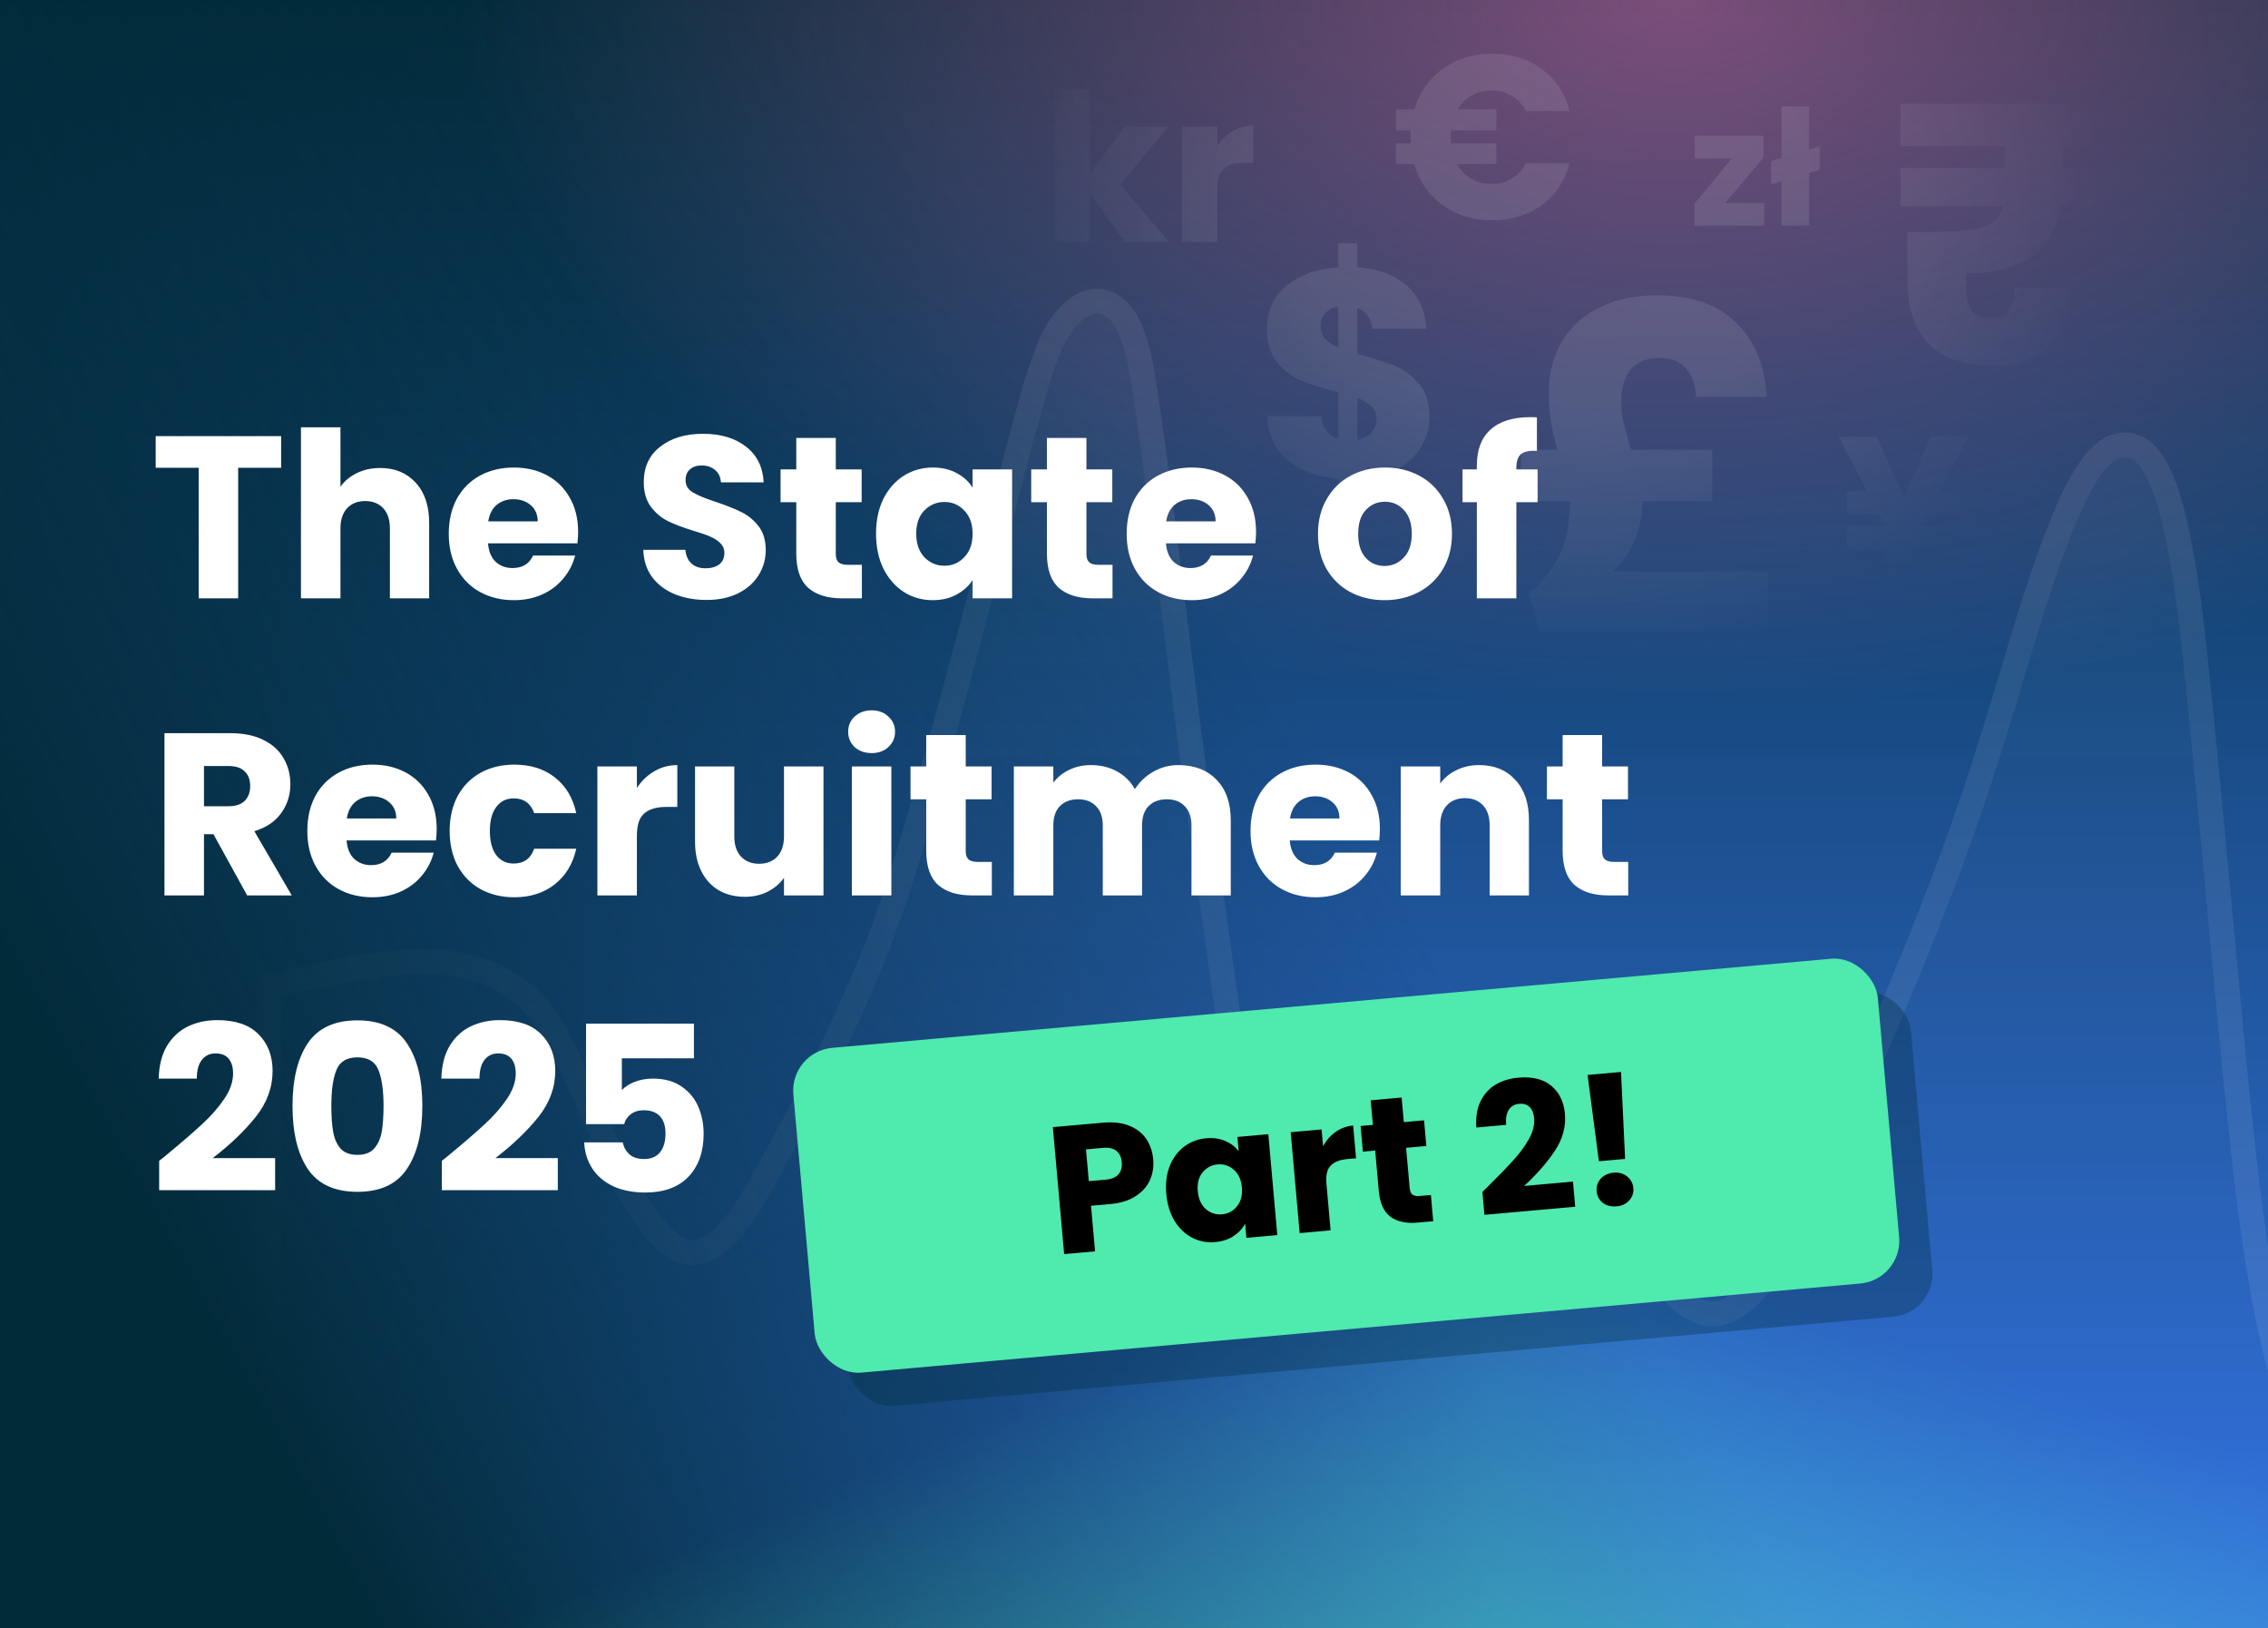<svg width="2749" height="1973" viewBox="0 0 2749 1973" fill="none" xmlns="http://www.w3.org/2000/svg">
<rect x="0" y="0" width="2749" height="1973" fill="#333333" stroke="none"/>
<g clip-path="url(#clip0_202_266)">
<rect width="2749" height="1973" fill="url(#paint0_linear_202_266)"/>
<path d="M510.904 1180.42C453.031 1180.42 373.521 1198.97 341 1208.25V1973H3074C2806.88 1942.37 2803.91 1842.42 2753.81 1678.23C2703.71 1514.04 2692.68 1247.28 2645.39 793.927C2598.09 340.572 2508.94 635.34 2453.24 821.758C2397.54 1008.18 2361.45 1110.93 2211.17 1450.15C2060.88 1789.38 1966.3 1486.39 1910.6 1397.29C1854.9 1308.2 1807.6 1258.31 1685.17 1486.39C1562.73 1714.46 1537.68 1544.85 1512.64 1450.15C1487.59 1355.46 1470.95 1208.25 1445.9 1035.83C1420.85 863.418 1384.6 532.416 1367.95 446.296C1351.31 360.176 1320.66 374.005 1301.22 399.035C1281.78 424.066 1270.57 462.925 1226.08 635.34C1181.59 807.755 1117.48 1049.66 1081.4 1141.56C1045.31 1233.45 1003.45 1322.2 931.109 1450.15C858.769 1578.11 805.871 1530.85 772.416 1486.39C738.96 1441.93 700.075 1339 666.62 1272.31C633.165 1205.62 583.244 1180.42 510.904 1180.42Z" fill="url(#paint1_linear_202_266)" fill-opacity="0.03"/>
<path d="M336.885 1193.82L326 1196.93V1208.25V1973V1988H341H3074L3075.71 1958.1C2943.58 1942.95 2880.84 1911.04 2844.13 1866.2C2825.51 1843.46 2812.8 1816.47 2801.57 1784.31C2794.39 1763.72 2788.07 1741.86 2781.17 1718C2777.13 1704.02 2772.89 1689.36 2768.16 1673.85C2743.58 1593.31 2728.4 1486.89 2713.47 1342.97C2706.94 1280.09 2700.48 1210.3 2693.29 1132.6C2692.27 1121.52 2691.23 1110.28 2690.17 1098.88C2681.7 1007.54 2672.14 905.798 2660.31 792.371C2648.5 679.179 2633.91 610.161 2616.78 574.33C2608.5 557.015 2597.35 542.611 2581.24 539.606C2564.44 536.471 2550.73 547.098 2541.16 558.069C2531.03 569.692 2521.47 586.224 2512.5 605.038C2503.44 624.049 2494.56 646.278 2486 669.905C2468.9 717.142 2452.77 770.931 2438.87 817.464C2383.4 1003.1 2347.57 1105.23 2197.45 1444.08C2160.04 1528.53 2127.55 1569.22 2101.11 1584.56C2088.52 1591.86 2077.58 1593.26 2067.63 1591.28C2057.3 1589.23 2046.58 1583.22 2035.45 1573.2C2012.89 1552.88 1992.19 1519.38 1973.15 1483.77C1966.29 1470.94 1959.57 1457.64 1953.09 1444.83C1942.3 1423.51 1932.2 1403.55 1923.32 1389.34C1909.43 1367.13 1895.17 1345.82 1879.49 1330.74C1863.59 1315.45 1844.23 1304.68 1820.77 1308.05C1798.34 1311.28 1776.18 1326.98 1752.87 1353.9C1729.29 1381.12 1702.77 1421.88 1671.95 1479.29C1641.45 1536.11 1618.24 1565.63 1601.19 1578.18C1592.94 1584.25 1587.5 1585.34 1584.26 1585.15C1581.2 1584.97 1577.6 1583.5 1573.2 1578.92C1563.61 1568.93 1555.11 1549.24 1547.3 1523.48C1542.31 1507.03 1538.06 1489.85 1533.91 1473.1C1531.66 1463.98 1529.43 1454.99 1527.14 1446.32C1508.32 1375.19 1494.31 1274.02 1477.61 1153.42C1472.34 1115.33 1466.79 1075.31 1460.74 1033.68C1449.74 957.898 1436.55 851.355 1423.8 748.312C1422.07 734.402 1420.36 720.555 1418.66 706.857C1404.42 592.108 1391.13 487.147 1382.68 443.451C1378.38 421.19 1372.99 404.299 1366.5 392.042C1360.07 379.897 1351.64 370.619 1340.51 366.797C1328.97 362.835 1318.15 365.942 1309.87 370.839C1301.76 375.637 1294.85 382.788 1289.37 389.834C1277.97 404.515 1269.67 422.572 1258.73 457.427C1247.79 492.275 1233.76 545.523 1211.55 631.592C1166.94 804.487 1103.09 1045.25 1067.43 1136.08C1031.65 1227.21 990.109 1315.32 918.052 1442.77C882.219 1506.15 855.042 1518.84 837.961 1517.95C828.968 1517.48 819.899 1513.31 810.555 1505.79C801.192 1498.26 792.488 1488.11 784.401 1477.37C768.819 1456.66 751.363 1421.33 733.164 1381.46C727.578 1369.22 721.936 1356.59 716.302 1343.97C703.944 1316.29 691.625 1288.71 680.027 1265.59C662.253 1230.16 639.542 1204.71 610.767 1188.32C582.122 1172.01 548.766 1165.42 510.904 1165.42C450.878 1165.42 369.732 1184.45 336.885 1193.82Z" stroke="white" stroke-opacity="0.08" stroke-width="30"/>
<rect width="3121" height="1971" transform="matrix(-1 0 0 1 2524 2)" fill="url(#paint2_linear_202_266)"/>
<ellipse cx="1474" cy="862" rx="1474" ry="862" transform="matrix(1 0 0 -1 556 862)" fill="url(#paint3_radial_202_266)"/>
<g clip-path="url(#paint4_diamond_202_266_clip_path)" data-figma-skip-parse="true"><g transform="matrix(0 -0.687 1.817 -0.083 1810.04 2028.45)"><rect x="0" y="0" width="1478.36" height="1136.08" fill="url(#paint4_diamond_202_266)" opacity="1" shape-rendering="crispEdges"/><rect x="0" y="0" width="1478.36" height="1136.08" transform="scale(1 -1)" fill="url(#paint4_diamond_202_266)" opacity="1" shape-rendering="crispEdges"/><rect x="0" y="0" width="1478.36" height="1136.08" transform="scale(-1 1)" fill="url(#paint4_diamond_202_266)" opacity="1" shape-rendering="crispEdges"/><rect x="0" y="0" width="1478.36" height="1136.08" transform="scale(-1)" fill="url(#paint4_diamond_202_266)" opacity="1" shape-rendering="crispEdges"/></g></g><path d="M1872 1102L3873.38 2407.75H-129.385L1872 1102Z" data-figma-gradient-fill="{&#34;type&#34;:&#34;GRADIENT_DIAMOND&#34;,&#34;stops&#34;:[{&#34;color&#34;:{&#34;r&#34;:0.30980393290519714,&#34;g&#34;:0.91764706373214722,&#34;b&#34;:0.68235296010971069,&#34;a&#34;:0.40000000596046448},&#34;position&#34;:0.079096883535385132},{&#34;color&#34;:{&#34;r&#34;:0.30980393290519714,&#34;g&#34;:0.91764706373214722,&#34;b&#34;:0.68235296010971069,&#34;a&#34;:0.0},&#34;position&#34;:0.82450246810913086}],&#34;stopsVar&#34;:[{&#34;color&#34;:{&#34;r&#34;:0.30980393290519714,&#34;g&#34;:0.91764706373214722,&#34;b&#34;:0.68235296010971069,&#34;a&#34;:0.40000000596046448},&#34;position&#34;:0.079096883535385132},{&#34;color&#34;:{&#34;r&#34;:0.30980393290519714,&#34;g&#34;:0.91764706373214722,&#34;b&#34;:0.68235296010971069,&#34;a&#34;:0.0},&#34;position&#34;:0.82450246810913086}],&#34;transform&#34;:{&#34;m00&#34;:9.5588847167510371e-13,&#34;m01&#34;:3634.1477050781250,&#34;m02&#34;:-7.0311179161071777,&#34;m10&#34;:-1374.9024658203125,&#34;m11&#34;:-166.40261840820312,&#34;m12&#34;:2799.104003906250},&#34;opacity&#34;:1.0,&#34;blendMode&#34;:&#34;NORMAL&#34;,&#34;visible&#34;:true}"/>
<mask id="mask0_202_266" style="mask-type:alpha" maskUnits="userSpaceOnUse" x="1196" y="-387" width="1379" height="1275">
<ellipse cx="1885.5" cy="250.5" rx="689.5" ry="637.5" fill="url(#paint5_radial_202_266)"/>
</mask>
<g mask="url(#mask0_202_266)">
<path opacity="0.1" d="M2500.98 176.98V203.722H2538.77V250.076H2498.31C2493.57 276.522 2482.01 296.727 2463.63 310.693C2445.25 324.362 2418.42 331.196 2383.15 331.196V349.024C2383.15 360.613 2385.37 369.675 2389.82 376.213C2394.26 382.452 2401.97 385.572 2412.94 385.572C2423.31 385.572 2430.72 382.452 2435.17 376.213C2439.62 369.973 2441.84 360.613 2441.84 348.133H2512.1C2510.91 378.144 2502.02 401.469 2485.42 418.109C2469.11 434.749 2445.55 443.069 2414.72 443.069C2381.52 443.069 2356.02 434.452 2338.24 417.218C2320.75 399.687 2312 373.538 2312 338.773V281.276C2342.83 281.276 2365.51 280.682 2380.03 279.493C2394.86 278.008 2405.82 275.185 2412.94 271.025C2420.35 266.568 2425.24 259.585 2427.61 250.076H2303.56V203.722H2429.84V176.98H2303.56V125.723H2538.77V176.98H2500.98Z" fill="white"/>
<path opacity="0.1" d="M1732.65 505.448C1732.65 518.586 1729.18 530.768 1722.25 541.995C1715.55 552.983 1705.51 562.061 1692.11 569.227C1678.96 576.154 1663.3 579.976 1645.12 580.693V609.716H1622.16V580.334C1596.81 578.185 1576.36 570.66 1560.82 557.761C1545.27 544.623 1537.02 526.827 1536.06 504.373H1601.35C1602.79 518.705 1609.72 527.902 1622.16 531.963V475.35C1603.51 470.572 1588.56 465.914 1577.32 461.376C1566.32 456.837 1556.63 449.551 1548.26 439.519C1539.89 429.486 1535.7 415.751 1535.7 398.313C1535.7 376.576 1543.72 359.138 1559.74 346C1576 332.862 1596.81 325.457 1622.16 323.785V294.762H1645.12V323.785C1670.23 325.696 1690.08 332.981 1704.67 345.642C1719.26 358.302 1727.39 375.859 1729.06 398.313H1663.41C1661.98 385.414 1655.88 377.053 1645.12 373.232V428.769C1664.97 434.264 1680.28 439.16 1691.04 443.46C1701.8 447.76 1711.37 454.926 1719.74 464.959C1728.35 474.753 1732.65 488.249 1732.65 505.448ZM1600.64 395.447C1600.64 401.419 1602.43 406.435 1606.02 410.496C1609.84 414.557 1615.22 418.14 1622.16 421.245V371.44C1615.46 372.634 1610.2 375.262 1606.38 379.323C1602.55 383.145 1600.64 388.519 1600.64 395.447ZM1645.12 533.038C1652.29 531.843 1657.91 528.977 1661.98 524.438C1666.28 519.9 1668.44 514.286 1668.44 507.598C1668.44 501.387 1666.4 496.371 1662.34 492.549C1658.51 488.488 1652.77 485.024 1645.12 482.158V533.038Z" fill="white"/>
<path opacity="0.1" d="M2351.49 595.254H2375.4V622.685L2337.15 622.923L2329.5 637.473H2375.4V664.665H2327.58V696.627H2286.7V664.665H2238.88V637.473H2284.79L2277.14 622.923L2238.88 622.685V595.254H2262.79L2228.6 529.183H2274.99L2307.5 603.364L2339.78 529.183H2385.68L2351.49 595.254Z" fill="white"/>
<path opacity="0.1" d="M2143.29 692.499V765.199H1866.29L1853.26 719.626C1870.28 704.435 1882.77 688.34 1890.73 671.34C1898.7 654.341 1902.68 633.362 1902.68 608.406V607.321H1843.48V544.929H1887.48C1880.6 520.333 1877.16 497.728 1877.16 477.111C1877.16 452.516 1882.59 431.176 1893.45 413.091C1904.67 395.007 1920.24 381.263 1940.16 371.859C1960.07 362.455 1982.88 357.753 2008.59 357.753C2050.59 357.753 2082.82 369.146 2105.27 391.932C2127.72 414.719 2139.67 444.378 2141.11 480.909H2055.84C2055.12 466.441 2051.14 455.048 2043.9 446.729C2036.65 438.048 2025.61 433.708 2010.77 433.708C1996.28 433.708 1985.06 438.229 1977.09 447.271C1969.13 455.952 1965.14 468.973 1965.14 486.334C1965.14 494.653 1966.05 503.153 1967.86 511.834C1970.03 520.514 1973.11 531.546 1977.09 544.929H2075.4V607.321H1990.67V608.948C1990.67 623.054 1987.77 637.703 1981.98 652.894C1976.19 668.085 1967.13 681.287 1954.82 692.499H2143.29Z" fill="white"/>
<path opacity="0.1" d="M1808.09 222.841C1817.29 222.841 1825.46 220.678 1832.6 216.351C1839.74 212.025 1845.38 205.818 1849.51 197.73H1902.49C1896.85 219.173 1885.67 236.101 1868.95 248.515C1852.23 260.741 1832.13 266.854 1808.65 266.854C1785.35 266.854 1765.25 260.741 1748.34 248.515C1731.63 236.289 1720.17 219.737 1713.97 198.859H1691.99V173.748H1709.74C1709.55 172.055 1709.46 169.516 1709.46 166.13C1709.46 162.557 1709.55 159.829 1709.74 157.948H1691.99V132.556H1714.25C1720.45 111.866 1731.91 95.501 1748.63 83.463C1765.53 71.237 1785.54 65.124 1808.65 65.124C1832.13 65.124 1852.23 71.331 1868.95 83.746C1885.67 96.16 1896.85 113.088 1902.49 134.531H1849.51C1845.38 126.443 1839.74 120.33 1832.6 116.192C1825.46 111.866 1817.29 109.702 1808.09 109.702C1799.07 109.702 1790.99 111.677 1783.85 115.627C1776.71 119.577 1770.98 125.22 1766.66 132.556H1813.72V157.948H1758.77C1758.58 159.641 1758.49 162.369 1758.49 166.13C1758.49 169.516 1758.58 172.055 1758.77 173.748H1813.72V198.859H1766.1C1770.42 206.571 1776.15 212.495 1783.29 216.633C1790.61 220.772 1798.88 222.841 1808.09 222.841Z" fill="white"/>
<path opacity="0.1" d="M1475.41 176.877C1480.4 169.22 1486.64 163.228 1494.13 158.9C1501.62 154.406 1509.95 152.158 1519.1 152.158V197.351H1507.37C1496.71 197.351 1488.72 199.681 1483.4 204.342C1478.07 208.836 1475.41 216.826 1475.41 228.311V292.978H1432.71V153.656H1475.41V176.877Z" fill="white"/>
<path opacity="0.1" d="M1363.51 292.978L1321.06 234.553V292.978H1278.37V108.215H1321.06V210.334L1363.26 153.656H1415.94L1358.02 223.567L1416.44 292.978H1363.51Z" fill="white"/>
<path opacity="0.1" d="M2205.65 205.633L2192.76 209.541V273.438H2159.34V219.507L2146.64 223.415V195.082L2159.34 191.174V128.84H2192.76V181.208L2205.65 177.3V205.633Z" fill="white"/>
<path opacity="0.1" d="M2091.13 245.886H2138.42V273.438H2053.81V246.863L2099.14 191.955H2054.2V164.404H2137.44V190.978L2091.13 245.886Z" fill="white"/>
</g>
<path d="M340.76 528.44V566.8H288.68V725H240.8V566.8H188.72V528.44H340.76ZM460.83 567.08C478.75 567.08 493.123 573.053 503.95 585C514.776 596.76 520.19 613 520.19 633.72V725H472.59V640.16C472.59 629.707 469.883 621.587 464.47 615.8C459.056 610.013 451.776 607.12 442.63 607.12C433.483 607.12 426.203 610.013 420.79 615.8C415.376 621.587 412.67 629.707 412.67 640.16V725H364.79V517.8H412.67V589.76C417.523 582.853 424.15 577.347 432.55 573.24C440.95 569.133 450.376 567.08 460.83 567.08ZM700.742 644.36C700.742 648.84 700.462 653.507 699.902 658.36H591.542C592.288 668.067 595.368 675.533 600.782 680.76C606.382 685.8 613.195 688.32 621.222 688.32C633.168 688.32 641.475 683.28 646.142 673.2H697.102C694.488 683.467 689.728 692.707 682.822 700.92C676.102 709.133 667.608 715.573 657.342 720.24C647.075 724.907 635.595 727.24 622.902 727.24C607.595 727.24 593.968 723.973 582.022 717.44C570.075 710.907 560.742 701.573 554.022 689.44C547.302 677.307 543.942 663.12 543.942 646.88C543.942 630.64 547.208 616.453 553.742 604.32C560.462 592.187 569.795 582.853 581.742 576.32C593.688 569.787 607.408 566.52 622.902 566.52C638.022 566.52 651.462 569.693 663.222 576.04C674.982 582.387 684.128 591.44 690.662 603.2C697.382 614.96 700.742 628.68 700.742 644.36ZM651.742 631.76C651.742 623.547 648.942 617.013 643.342 612.16C637.742 607.307 630.742 604.88 622.342 604.88C614.315 604.88 607.502 607.213 601.902 611.88C596.488 616.547 593.128 623.173 591.822 631.76H651.742ZM856.457 726.96C842.083 726.96 829.203 724.627 817.817 719.96C806.43 715.293 797.283 708.387 790.377 699.24C783.657 690.093 780.11 679.08 779.737 666.2H830.697C831.443 673.48 833.963 679.08 838.257 683C842.55 686.733 848.15 688.6 855.057 688.6C862.15 688.6 867.75 687.013 871.857 683.84C875.963 680.48 878.017 675.907 878.017 670.12C878.017 665.267 876.337 661.253 872.977 658.08C869.803 654.907 865.79 652.293 860.937 650.24C856.27 648.187 849.55 645.853 840.777 643.24C828.083 639.32 817.723 635.4 809.697 631.48C801.67 627.56 794.763 621.773 788.977 614.12C783.19 606.467 780.297 596.48 780.297 584.16C780.297 565.867 786.923 551.587 800.177 541.32C813.43 530.867 830.697 525.64 851.977 525.64C873.63 525.64 891.083 530.867 904.337 541.32C917.59 551.587 924.683 565.96 925.617 584.44H873.817C873.443 578.093 871.11 573.147 866.817 569.6C862.523 565.867 857.017 564 850.297 564C844.51 564 839.843 565.587 836.297 568.76C832.75 571.747 830.977 576.133 830.977 581.92C830.977 588.267 833.963 593.213 839.937 596.76C845.91 600.307 855.243 604.133 867.937 608.24C880.63 612.533 890.897 616.64 898.737 620.56C906.763 624.48 913.67 630.173 919.457 637.64C925.243 645.107 928.137 654.72 928.137 666.48C928.137 677.68 925.243 687.853 919.457 697C913.857 706.147 905.643 713.427 894.817 718.84C883.99 724.253 871.203 726.96 856.457 726.96ZM1044.68 684.4V725H1020.32C1002.96 725 989.429 720.8 979.722 712.4C970.016 703.813 965.162 689.907 965.162 670.68V608.52H946.122V568.76H965.162V530.68H1013.04V568.76H1044.4V608.52H1013.04V671.24C1013.04 675.907 1014.16 679.267 1016.4 681.32C1018.64 683.373 1022.38 684.4 1027.6 684.4H1044.68ZM1061.83 646.6C1061.83 630.547 1064.82 616.453 1070.79 604.32C1076.95 592.187 1085.26 582.853 1095.71 576.32C1106.17 569.787 1117.83 566.52 1130.71 566.52C1141.73 566.52 1151.34 568.76 1159.55 573.24C1167.95 577.72 1174.39 583.6 1178.87 590.88V568.76H1226.75V725H1178.87V702.88C1174.21 710.16 1167.67 716.04 1159.27 720.52C1151.06 725 1141.45 727.24 1130.43 727.24C1117.74 727.24 1106.17 723.973 1095.71 717.44C1085.26 710.72 1076.95 701.293 1070.79 689.16C1064.82 676.84 1061.83 662.653 1061.83 646.6ZM1178.87 646.88C1178.87 634.933 1175.51 625.507 1168.79 618.6C1162.26 611.693 1154.23 608.24 1144.71 608.24C1135.19 608.24 1127.07 611.693 1120.35 618.6C1113.82 625.32 1110.55 634.653 1110.55 646.6C1110.55 658.547 1113.82 668.067 1120.35 675.16C1127.07 682.067 1135.19 685.52 1144.71 685.52C1154.23 685.52 1162.26 682.067 1168.79 675.16C1175.51 668.253 1178.87 658.827 1178.87 646.88ZM1348.47 684.4V725H1324.11C1306.75 725 1293.22 720.8 1283.51 712.4C1273.8 703.813 1268.95 689.907 1268.95 670.68V608.52H1249.91V568.76H1268.95V530.68H1316.83V568.76H1348.19V608.52H1316.83V671.24C1316.83 675.907 1317.95 679.267 1320.19 681.32C1322.43 683.373 1326.16 684.4 1331.39 684.4H1348.47ZM1522.42 644.36C1522.42 648.84 1522.14 653.507 1521.58 658.36H1413.22C1413.97 668.067 1417.05 675.533 1422.46 680.76C1428.06 685.8 1434.87 688.32 1442.9 688.32C1454.85 688.32 1463.15 683.28 1467.82 673.2H1518.78C1516.17 683.467 1511.41 692.707 1504.5 700.92C1497.78 709.133 1489.29 715.573 1479.02 720.24C1468.75 724.907 1457.27 727.24 1444.58 727.24C1429.27 727.24 1415.65 723.973 1403.7 717.44C1391.75 710.907 1382.42 701.573 1375.7 689.44C1368.98 677.307 1365.62 663.12 1365.62 646.88C1365.62 630.64 1368.89 616.453 1375.42 604.32C1382.14 592.187 1391.47 582.853 1403.42 576.32C1415.37 569.787 1429.09 566.52 1444.58 566.52C1459.7 566.52 1473.14 569.693 1484.9 576.04C1496.66 582.387 1505.81 591.44 1512.34 603.2C1519.06 614.96 1522.42 628.68 1522.42 644.36ZM1473.42 631.76C1473.42 623.547 1470.62 617.013 1465.02 612.16C1459.42 607.307 1452.42 604.88 1444.02 604.88C1435.99 604.88 1429.18 607.213 1423.58 611.88C1418.17 616.547 1414.81 623.173 1413.5 631.76H1473.42ZM1678.14 727.24C1662.83 727.24 1649.02 723.973 1636.7 717.44C1624.56 710.907 1614.95 701.573 1607.86 689.44C1600.95 677.307 1597.5 663.12 1597.5 646.88C1597.5 630.827 1601.04 616.733 1608.14 604.6C1615.23 592.28 1624.94 582.853 1637.26 576.32C1649.58 569.787 1663.39 566.52 1678.7 566.52C1694 566.52 1707.82 569.787 1720.14 576.32C1732.46 582.853 1742.16 592.28 1749.26 604.6C1756.35 616.733 1759.9 630.827 1759.9 646.88C1759.9 662.933 1756.26 677.12 1748.98 689.44C1741.88 701.573 1732.08 710.907 1719.58 717.44C1707.26 723.973 1693.44 727.24 1678.14 727.24ZM1678.14 685.8C1687.28 685.8 1695.03 682.44 1701.38 675.72C1707.91 669 1711.18 659.387 1711.18 646.88C1711.18 634.373 1708 624.76 1701.66 618.04C1695.5 611.32 1687.84 607.96 1678.7 607.96C1669.36 607.96 1661.62 611.32 1655.46 618.04C1649.3 624.573 1646.22 634.187 1646.22 646.88C1646.22 659.387 1649.2 669 1655.18 675.72C1661.34 682.44 1668.99 685.8 1678.14 685.8ZM1863.7 608.52H1837.94V725H1790.06V608.52H1772.7V568.76H1790.06V564.28C1790.06 545.053 1795.56 530.493 1806.58 520.6C1817.59 510.52 1833.74 505.48 1855.02 505.48C1858.56 505.48 1861.18 505.573 1862.86 505.76V546.36C1853.71 545.8 1847.27 547.107 1843.54 550.28C1839.8 553.453 1837.94 559.147 1837.94 567.36V568.76H1863.7V608.52ZM299.6 1085L258.72 1010.8H247.24V1085H199.36V888.44H279.72C295.213 888.44 308.373 891.147 319.2 896.56C330.213 901.973 338.427 909.44 343.84 918.96C349.253 928.293 351.96 938.747 351.96 950.32C351.96 963.387 348.227 975.053 340.76 985.32C333.48 995.587 322.653 1002.87 308.28 1007.16L353.64 1085H299.6ZM247.24 976.92H276.92C285.693 976.92 292.227 974.773 296.52 970.48C301 966.187 303.24 960.12 303.24 952.28C303.24 944.813 301 938.933 296.52 934.64C292.227 930.347 285.693 928.2 276.92 928.2H247.24V976.92ZM529.296 1004.36C529.296 1008.84 529.016 1013.51 528.456 1018.36H420.096C420.843 1028.07 423.923 1035.53 429.336 1040.76C434.936 1045.8 441.75 1048.32 449.776 1048.32C461.723 1048.32 470.03 1043.28 474.696 1033.2H525.656C523.043 1043.47 518.283 1052.71 511.376 1060.92C504.656 1069.13 496.163 1075.57 485.896 1080.24C475.63 1084.91 464.15 1087.24 451.456 1087.24C436.15 1087.24 422.523 1083.97 410.576 1077.44C398.63 1070.91 389.296 1061.57 382.576 1049.44C375.856 1037.31 372.496 1023.12 372.496 1006.88C372.496 990.64 375.763 976.453 382.296 964.32C389.016 952.187 398.35 942.853 410.296 936.32C422.243 929.787 435.963 926.52 451.456 926.52C466.576 926.52 480.016 929.693 491.776 936.04C503.536 942.387 512.683 951.44 519.216 963.2C525.936 974.96 529.296 988.68 529.296 1004.36ZM480.296 991.76C480.296 983.547 477.496 977.013 471.896 972.16C466.296 967.307 459.296 964.88 450.896 964.88C442.87 964.88 436.056 967.213 430.456 971.88C425.043 976.547 421.683 983.173 420.376 991.76H480.296ZM545.035 1006.88C545.035 990.64 548.302 976.453 554.835 964.32C561.555 952.187 570.795 942.853 582.555 936.32C594.502 929.787 608.129 926.52 623.435 926.52C643.035 926.52 659.369 931.653 672.435 941.92C685.689 952.187 694.369 966.653 698.475 985.32H647.515C643.222 973.373 634.915 967.4 622.595 967.4C613.822 967.4 606.822 970.853 601.595 977.76C596.369 984.48 593.755 994.187 593.755 1006.88C593.755 1019.57 596.369 1029.37 601.595 1036.28C606.822 1043 613.822 1046.36 622.595 1046.36C634.915 1046.36 643.222 1040.39 647.515 1028.44H698.475C694.369 1046.73 685.689 1061.11 672.435 1071.56C659.182 1082.01 642.849 1087.24 623.435 1087.24C608.129 1087.24 594.502 1083.97 582.555 1077.44C570.795 1070.91 561.555 1061.57 554.835 1049.44C548.302 1037.31 545.035 1023.12 545.035 1006.88ZM771.967 954.8C777.567 946.213 784.567 939.493 792.967 934.64C801.367 929.6 810.7 927.08 820.967 927.08V977.76H807.807C795.86 977.76 786.9 980.373 780.927 985.6C774.953 990.64 771.967 999.6 771.967 1012.48V1085H724.087V928.76H771.967V954.8ZM998.132 928.76V1085H950.252V1063.72C945.399 1070.63 938.772 1076.23 930.372 1080.52C922.159 1084.63 913.012 1086.68 902.932 1086.68C890.986 1086.68 880.439 1084.07 871.292 1078.84C862.146 1073.43 855.052 1065.68 850.012 1055.6C844.972 1045.52 842.452 1033.67 842.452 1020.04V928.76H890.052V1013.6C890.052 1024.05 892.759 1032.17 898.172 1037.96C903.586 1043.75 910.866 1046.64 920.012 1046.64C929.346 1046.64 936.719 1043.75 942.132 1037.96C947.546 1032.17 950.252 1024.05 950.252 1013.6V928.76H998.132ZM1056.6 912.52C1048.2 912.52 1041.3 910.093 1035.88 905.24C1030.66 900.2 1028.04 894.04 1028.04 886.76C1028.04 879.293 1030.66 873.133 1035.88 868.28C1041.3 863.24 1048.2 860.72 1056.6 860.72C1064.82 860.72 1071.54 863.24 1076.76 868.28C1082.18 873.133 1084.88 879.293 1084.88 886.76C1084.88 894.04 1082.18 900.2 1076.76 905.24C1071.54 910.093 1064.82 912.52 1056.6 912.52ZM1080.4 928.76V1085H1032.52V928.76H1080.4ZM1202.18 1044.4V1085H1177.82C1160.46 1085 1146.93 1080.8 1137.22 1072.4C1127.52 1063.81 1122.66 1049.91 1122.66 1030.68V968.52H1103.62V928.76H1122.66V890.68H1170.54V928.76H1201.9V968.52H1170.54V1031.24C1170.54 1035.91 1171.66 1039.27 1173.9 1041.32C1176.14 1043.37 1179.88 1044.4 1185.1 1044.4H1202.18ZM1428.21 927.08C1447.63 927.08 1463.03 932.96 1474.41 944.72C1485.99 956.48 1491.77 972.813 1491.77 993.72V1085H1444.17V1000.16C1444.17 990.08 1441.47 982.333 1436.05 976.92C1430.83 971.32 1423.55 968.52 1414.21 968.52C1404.88 968.52 1397.51 971.32 1392.09 976.92C1386.87 982.333 1384.25 990.08 1384.25 1000.16V1085H1336.65V1000.16C1336.65 990.08 1333.95 982.333 1328.53 976.92C1323.31 971.32 1316.03 968.52 1306.69 968.52C1297.36 968.52 1289.99 971.32 1284.57 976.92C1279.35 982.333 1276.73 990.08 1276.73 1000.16V1085H1228.85V928.76H1276.73V948.36C1281.59 941.827 1287.93 936.693 1295.77 932.96C1303.61 929.04 1312.48 927.08 1322.37 927.08C1334.13 927.08 1344.59 929.6 1353.73 934.64C1363.07 939.68 1370.35 946.867 1375.57 956.2C1380.99 947.613 1388.36 940.613 1397.69 935.2C1407.03 929.787 1417.2 927.08 1428.21 927.08ZM1672.54 1004.36C1672.54 1008.84 1672.26 1013.51 1671.7 1018.36H1563.34C1564.09 1028.07 1567.17 1035.53 1572.58 1040.76C1578.18 1045.8 1584.99 1048.32 1593.02 1048.32C1604.97 1048.32 1613.27 1043.28 1617.94 1033.2H1668.9C1666.29 1043.47 1661.53 1052.71 1654.62 1060.92C1647.9 1069.13 1639.41 1075.57 1629.14 1080.24C1618.87 1084.91 1607.39 1087.24 1594.7 1087.24C1579.39 1087.24 1565.77 1083.97 1553.82 1077.44C1541.87 1070.91 1532.54 1061.57 1525.82 1049.44C1519.1 1037.31 1515.74 1023.12 1515.74 1006.88C1515.74 990.64 1519.01 976.453 1525.54 964.32C1532.26 952.187 1541.59 942.853 1553.54 936.32C1565.49 929.787 1579.21 926.52 1594.7 926.52C1609.82 926.52 1623.26 929.693 1635.02 936.04C1646.78 942.387 1655.93 951.44 1662.46 963.2C1669.18 974.96 1672.54 988.68 1672.54 1004.36ZM1623.54 991.76C1623.54 983.547 1620.74 977.013 1615.14 972.16C1609.54 967.307 1602.54 964.88 1594.14 964.88C1586.11 964.88 1579.3 967.213 1573.7 971.88C1568.29 976.547 1564.93 983.173 1563.62 991.76H1623.54ZM1793 927.08C1811.29 927.08 1825.85 933.053 1836.68 945C1847.69 956.76 1853.2 973 1853.2 993.72V1085H1805.6V1000.16C1805.6 989.707 1802.89 981.587 1797.48 975.8C1792.06 970.013 1784.78 967.12 1775.64 967.12C1766.49 967.12 1759.21 970.013 1753.8 975.8C1748.38 981.587 1745.68 989.707 1745.68 1000.16V1085H1697.8V928.76H1745.68V949.48C1750.53 942.573 1757.06 937.16 1765.28 933.24C1773.49 929.133 1782.73 927.08 1793 927.08ZM1973.55 1044.4V1085H1949.19C1931.83 1085 1918.3 1080.8 1908.59 1072.4C1898.88 1063.81 1894.03 1049.91 1894.03 1030.68V968.52H1874.99V928.76H1894.03V890.68H1941.91V928.76H1973.27V968.52H1941.91V1031.24C1941.91 1035.91 1943.03 1039.27 1945.27 1041.32C1947.51 1043.37 1951.24 1044.4 1956.47 1044.4H1973.55ZM192.92 1406.64C199.267 1401.6 202.16 1399.27 201.6 1399.64C219.893 1384.52 234.267 1372.11 244.72 1362.4C255.36 1352.69 264.32 1342.52 271.6 1331.88C278.88 1321.24 282.52 1310.88 282.52 1300.8C282.52 1293.15 280.747 1287.17 277.2 1282.88C273.653 1278.59 268.333 1276.44 261.24 1276.44C254.147 1276.44 248.547 1279.15 244.44 1284.56C240.52 1289.79 238.56 1297.25 238.56 1306.96H192.36C192.733 1291.09 196.093 1277.84 202.44 1267.2C208.973 1256.56 217.467 1248.72 227.92 1243.68C238.56 1238.64 250.32 1236.12 263.2 1236.12C285.413 1236.12 302.12 1241.81 313.32 1253.2C324.707 1264.59 330.4 1279.43 330.4 1297.72C330.4 1317.69 323.587 1336.27 309.96 1353.44C296.333 1370.43 278.973 1387.04 257.88 1403.28H333.48V1442.2H192.92V1406.64ZM354.561 1340C354.561 1307.89 360.721 1282.6 373.041 1264.12C385.548 1245.64 405.614 1236.4 433.241 1236.4C460.868 1236.4 480.841 1245.64 493.161 1264.12C505.668 1282.6 511.921 1307.89 511.921 1340C511.921 1372.48 505.668 1397.96 493.161 1416.44C480.841 1434.92 460.868 1444.16 433.241 1444.16C405.614 1444.16 385.548 1434.92 373.041 1416.44C360.721 1397.96 354.561 1372.48 354.561 1340ZM464.881 1340C464.881 1321.15 462.828 1306.68 458.721 1296.6C454.614 1286.33 446.121 1281.2 433.241 1281.2C420.361 1281.2 411.868 1286.33 407.761 1296.6C403.654 1306.68 401.601 1321.15 401.601 1340C401.601 1352.69 402.348 1363.24 403.841 1371.64C405.334 1379.85 408.321 1386.57 412.801 1391.8C417.468 1396.84 424.281 1399.36 433.241 1399.36C442.201 1399.36 448.921 1396.84 453.401 1391.8C458.068 1386.57 461.148 1379.85 462.641 1371.64C464.134 1363.24 464.881 1352.69 464.881 1340ZM535.537 1406.64C541.884 1401.6 544.777 1399.27 544.217 1399.64C562.511 1384.52 576.884 1372.11 587.337 1362.4C597.977 1352.69 606.937 1342.52 614.217 1331.88C621.497 1321.24 625.137 1310.88 625.137 1300.8C625.137 1293.15 623.364 1287.17 619.817 1282.88C616.271 1278.59 610.951 1276.44 603.857 1276.44C596.764 1276.44 591.164 1279.15 587.057 1284.56C583.137 1289.79 581.177 1297.25 581.177 1306.96H534.977C535.351 1291.09 538.711 1277.84 545.057 1267.2C551.591 1256.56 560.084 1248.72 570.537 1243.68C581.177 1238.64 592.937 1236.12 605.817 1236.12C628.031 1236.12 644.737 1241.81 655.937 1253.2C667.324 1264.59 673.017 1279.43 673.017 1297.72C673.017 1317.69 666.204 1336.27 652.577 1353.44C638.951 1370.43 621.591 1387.04 600.497 1403.28H676.097V1442.2H535.537V1406.64ZM841.098 1282.32H753.738V1320.96C757.471 1316.85 762.698 1313.49 769.418 1310.88C776.138 1308.27 783.418 1306.96 791.258 1306.96C805.258 1306.96 816.831 1310.13 825.978 1316.48C835.311 1322.83 842.125 1331.04 846.418 1341.12C850.711 1351.2 852.858 1362.12 852.858 1373.88C852.858 1395.72 846.698 1413.08 834.378 1425.96C822.058 1438.65 804.698 1445 782.298 1445C767.365 1445 754.391 1442.48 743.378 1437.44C732.365 1432.21 723.871 1425.03 717.898 1415.88C711.925 1406.73 708.658 1396.19 708.098 1384.24H754.858C755.978 1390.03 758.685 1394.88 762.978 1398.8C767.271 1402.53 773.151 1404.4 780.618 1404.4C789.391 1404.4 795.925 1401.6 800.218 1396C804.511 1390.4 806.658 1382.93 806.658 1373.6C806.658 1364.45 804.418 1357.45 799.938 1352.6C795.458 1347.75 788.925 1345.32 780.338 1345.32C773.991 1345.32 768.765 1346.91 764.658 1350.08C760.551 1353.07 757.845 1357.08 756.538 1362.12H710.338V1240.32H841.098V1282.32Z" fill="white"/>
<rect x="997.142" y="1314.45" width="1319.64" height="395.116" rx="52" transform="rotate(-5.095 997.142 1314.45)" fill="#022B3A" fill-opacity="0.33"/>
<rect x="957" y="1274.3" width="1319.64" height="395.116" rx="52" transform="rotate(-5.095 957 1274.3)" fill="#4FEAAE"/>
<path d="M1397.78 1404.86C1398.58 1413.78 1397.26 1422.14 1393.83 1429.95C1390.39 1437.62 1384.64 1444.1 1376.57 1449.38C1368.5 1454.67 1358.18 1457.87 1345.62 1458.99L1322.39 1461.06L1327.31 1516.28L1289.84 1519.61L1276.14 1365.78L1336.84 1360.38C1349.11 1359.28 1359.67 1360.48 1368.52 1363.96C1377.37 1367.44 1384.24 1372.72 1389.15 1379.79C1394.05 1386.87 1396.92 1395.22 1397.78 1404.86ZM1340.12 1429.44C1347.27 1428.8 1352.46 1426.65 1355.66 1422.97C1358.87 1419.3 1360.2 1414.4 1359.65 1408.26C1359.11 1402.13 1356.93 1397.53 1353.13 1394.49C1349.32 1391.44 1343.84 1390.23 1336.68 1390.87L1316.3 1392.69L1319.74 1431.25L1340.12 1429.44ZM1413.67 1446.74C1412.55 1434.18 1413.9 1422.94 1417.73 1413.03C1421.71 1403.1 1427.56 1395.22 1435.28 1389.38C1443.01 1383.54 1451.91 1380.17 1461.99 1379.27C1470.61 1378.5 1478.29 1379.58 1485.03 1382.52C1491.92 1385.44 1497.37 1389.59 1501.38 1394.97L1499.84 1377.66L1537.31 1374.33L1548.2 1496.6L1510.73 1499.94L1509.19 1482.63C1506.04 1488.65 1501.34 1493.71 1495.08 1497.8C1488.96 1501.88 1481.59 1504.3 1472.98 1505.07C1463.04 1505.95 1453.76 1504.2 1445.12 1499.82C1436.47 1495.29 1429.31 1488.49 1423.65 1479.42C1418.11 1470.2 1414.79 1459.3 1413.67 1446.74ZM1505.28 1438.8C1504.45 1429.45 1501.16 1422.31 1495.42 1417.37C1489.83 1412.42 1483.31 1410.28 1475.86 1410.94C1468.41 1411.61 1462.29 1414.87 1457.51 1420.75C1452.87 1426.46 1450.96 1434 1451.8 1443.34C1452.63 1452.69 1455.85 1459.92 1461.46 1465.01C1467.2 1469.95 1473.79 1472.09 1481.24 1471.42C1488.69 1470.76 1494.73 1467.5 1499.37 1461.64C1504.14 1455.76 1506.12 1448.15 1505.28 1438.8ZM1603.71 1388.95C1607.49 1381.84 1612.5 1376.1 1618.74 1371.71C1624.96 1367.18 1632.09 1364.56 1640.12 1363.84L1643.65 1403.51L1633.35 1404.42C1624.01 1405.26 1617.18 1407.93 1612.86 1412.43C1608.54 1416.79 1606.83 1424.01 1607.73 1434.09L1612.78 1490.85L1575.31 1494.19L1564.42 1371.91L1601.89 1368.57L1603.71 1388.95ZM1734.36 1447.99L1737.19 1479.77L1718.13 1481.47C1704.54 1482.68 1693.66 1480.33 1685.47 1474.44C1677.28 1468.39 1672.51 1457.85 1671.17 1442.8L1666.84 1394.15L1651.94 1395.48L1649.16 1364.36L1664.07 1363.04L1661.41 1333.23L1698.88 1329.9L1701.54 1359.7L1726.08 1357.51L1728.85 1388.63L1704.31 1390.81L1708.68 1439.9C1709.01 1443.55 1710.12 1446.1 1712.01 1447.55C1713.91 1449.01 1716.9 1449.55 1720.99 1449.18L1734.36 1447.99ZM1796.79 1444.2C1801.4 1439.81 1803.5 1437.79 1803.09 1438.12C1816.35 1425.01 1826.74 1414.29 1834.24 1405.97C1841.89 1397.63 1848.2 1389.04 1853.15 1380.21C1858.11 1371.37 1860.23 1363.01 1859.53 1355.12C1859 1349.13 1857.19 1344.58 1854.12 1341.47C1851.04 1338.36 1846.73 1337.05 1841.18 1337.54C1835.63 1338.04 1831.43 1340.54 1828.6 1345.07C1825.89 1349.43 1824.88 1355.41 1825.56 1363.01L1789.4 1366.23C1788.59 1353.78 1790.29 1343.18 1794.52 1334.41C1798.89 1325.63 1804.99 1318.9 1812.82 1314.23C1820.79 1309.54 1829.82 1306.75 1839.9 1305.85C1857.29 1304.3 1870.76 1307.59 1880.32 1315.72C1890.02 1323.84 1895.51 1335.06 1896.79 1349.37C1898.18 1365.01 1894.14 1380.02 1884.67 1394.41C1875.19 1408.65 1862.77 1422.86 1847.39 1437.04L1906.56 1431.77L1909.27 1462.23L1799.26 1472.03L1796.79 1444.2ZM1964.8 1298.92L1969.77 1404.28L1938 1407.11L1924.26 1302.53L1964.8 1298.92ZM1959.43 1461.74C1952.85 1462.33 1947.28 1460.91 1942.7 1457.49C1938.26 1453.91 1935.79 1449.27 1935.28 1443.57C1934.76 1437.73 1936.37 1432.65 1940.11 1428.34C1943.99 1424.02 1949.22 1421.57 1955.8 1420.98C1962.22 1420.41 1967.66 1421.91 1972.1 1425.49C1976.69 1429.06 1979.24 1433.76 1979.76 1439.61C1980.27 1445.31 1978.58 1450.32 1974.7 1454.64C1970.95 1458.8 1965.86 1461.17 1959.43 1461.74Z" fill="black"/>
</g>
<defs>
<clipPath id="paint4_diamond_202_266_clip_path"><path d="M1872 1102L3873.38 2407.75H-129.385L1872 1102Z"/></clipPath><linearGradient id="paint0_linear_202_266" x1="1374.5" y1="0" x2="1374.5" y2="1973" gradientUnits="userSpaceOnUse">
<stop stop-color="#022B3A"/>
<stop offset="1" stop-color="#3574E3"/>
</linearGradient>
<linearGradient id="paint1_linear_202_266" x1="1707.5" y1="380" x2="1707.5" y2="1973" gradientUnits="userSpaceOnUse">
<stop offset="0.182" stop-color="white"/>
<stop offset="0.732" stop-color="white" stop-opacity="0"/>
</linearGradient>
<linearGradient id="paint2_linear_202_266" x1="877.365" y1="985.5" x2="3015.67" y2="2162.38" gradientUnits="userSpaceOnUse">
<stop stop-color="#022B3A" stop-opacity="0"/>
<stop offset="0.62" stop-color="#022B3A"/>
</linearGradient>
<radialGradient id="paint3_radial_202_266" cx="0" cy="0" r="1" gradientUnits="userSpaceOnUse" gradientTransform="translate(1474 862) rotate(90) scale(862 1474)">
<stop stop-color="#F472B8" stop-opacity="0.5"/>
<stop offset="1" stop-color="#F472B8" stop-opacity="0"/>
</radialGradient>
<linearGradient id="paint4_diamond_202_266" x1="0" y1="0" x2="500" y2="500" gradientUnits="userSpaceOnUse">
<stop offset="0.079" stop-color="#4FEAAE" stop-opacity="0.4"/>
<stop offset="0.825" stop-color="#4FEAAE" stop-opacity="0"/>
</linearGradient>
<radialGradient id="paint5_radial_202_266" cx="0" cy="0" r="1" gradientUnits="userSpaceOnUse" gradientTransform="translate(1885.5 250.101) rotate(90) scale(562.946 667.511)">
<stop offset="0.465" stop-color="white"/>
<stop offset="1" stop-color="white" stop-opacity="0"/>
</radialGradient>
<clipPath id="clip0_202_266">
<rect width="2749" height="1973" fill="white"/>
</clipPath>
</defs>
</svg>
